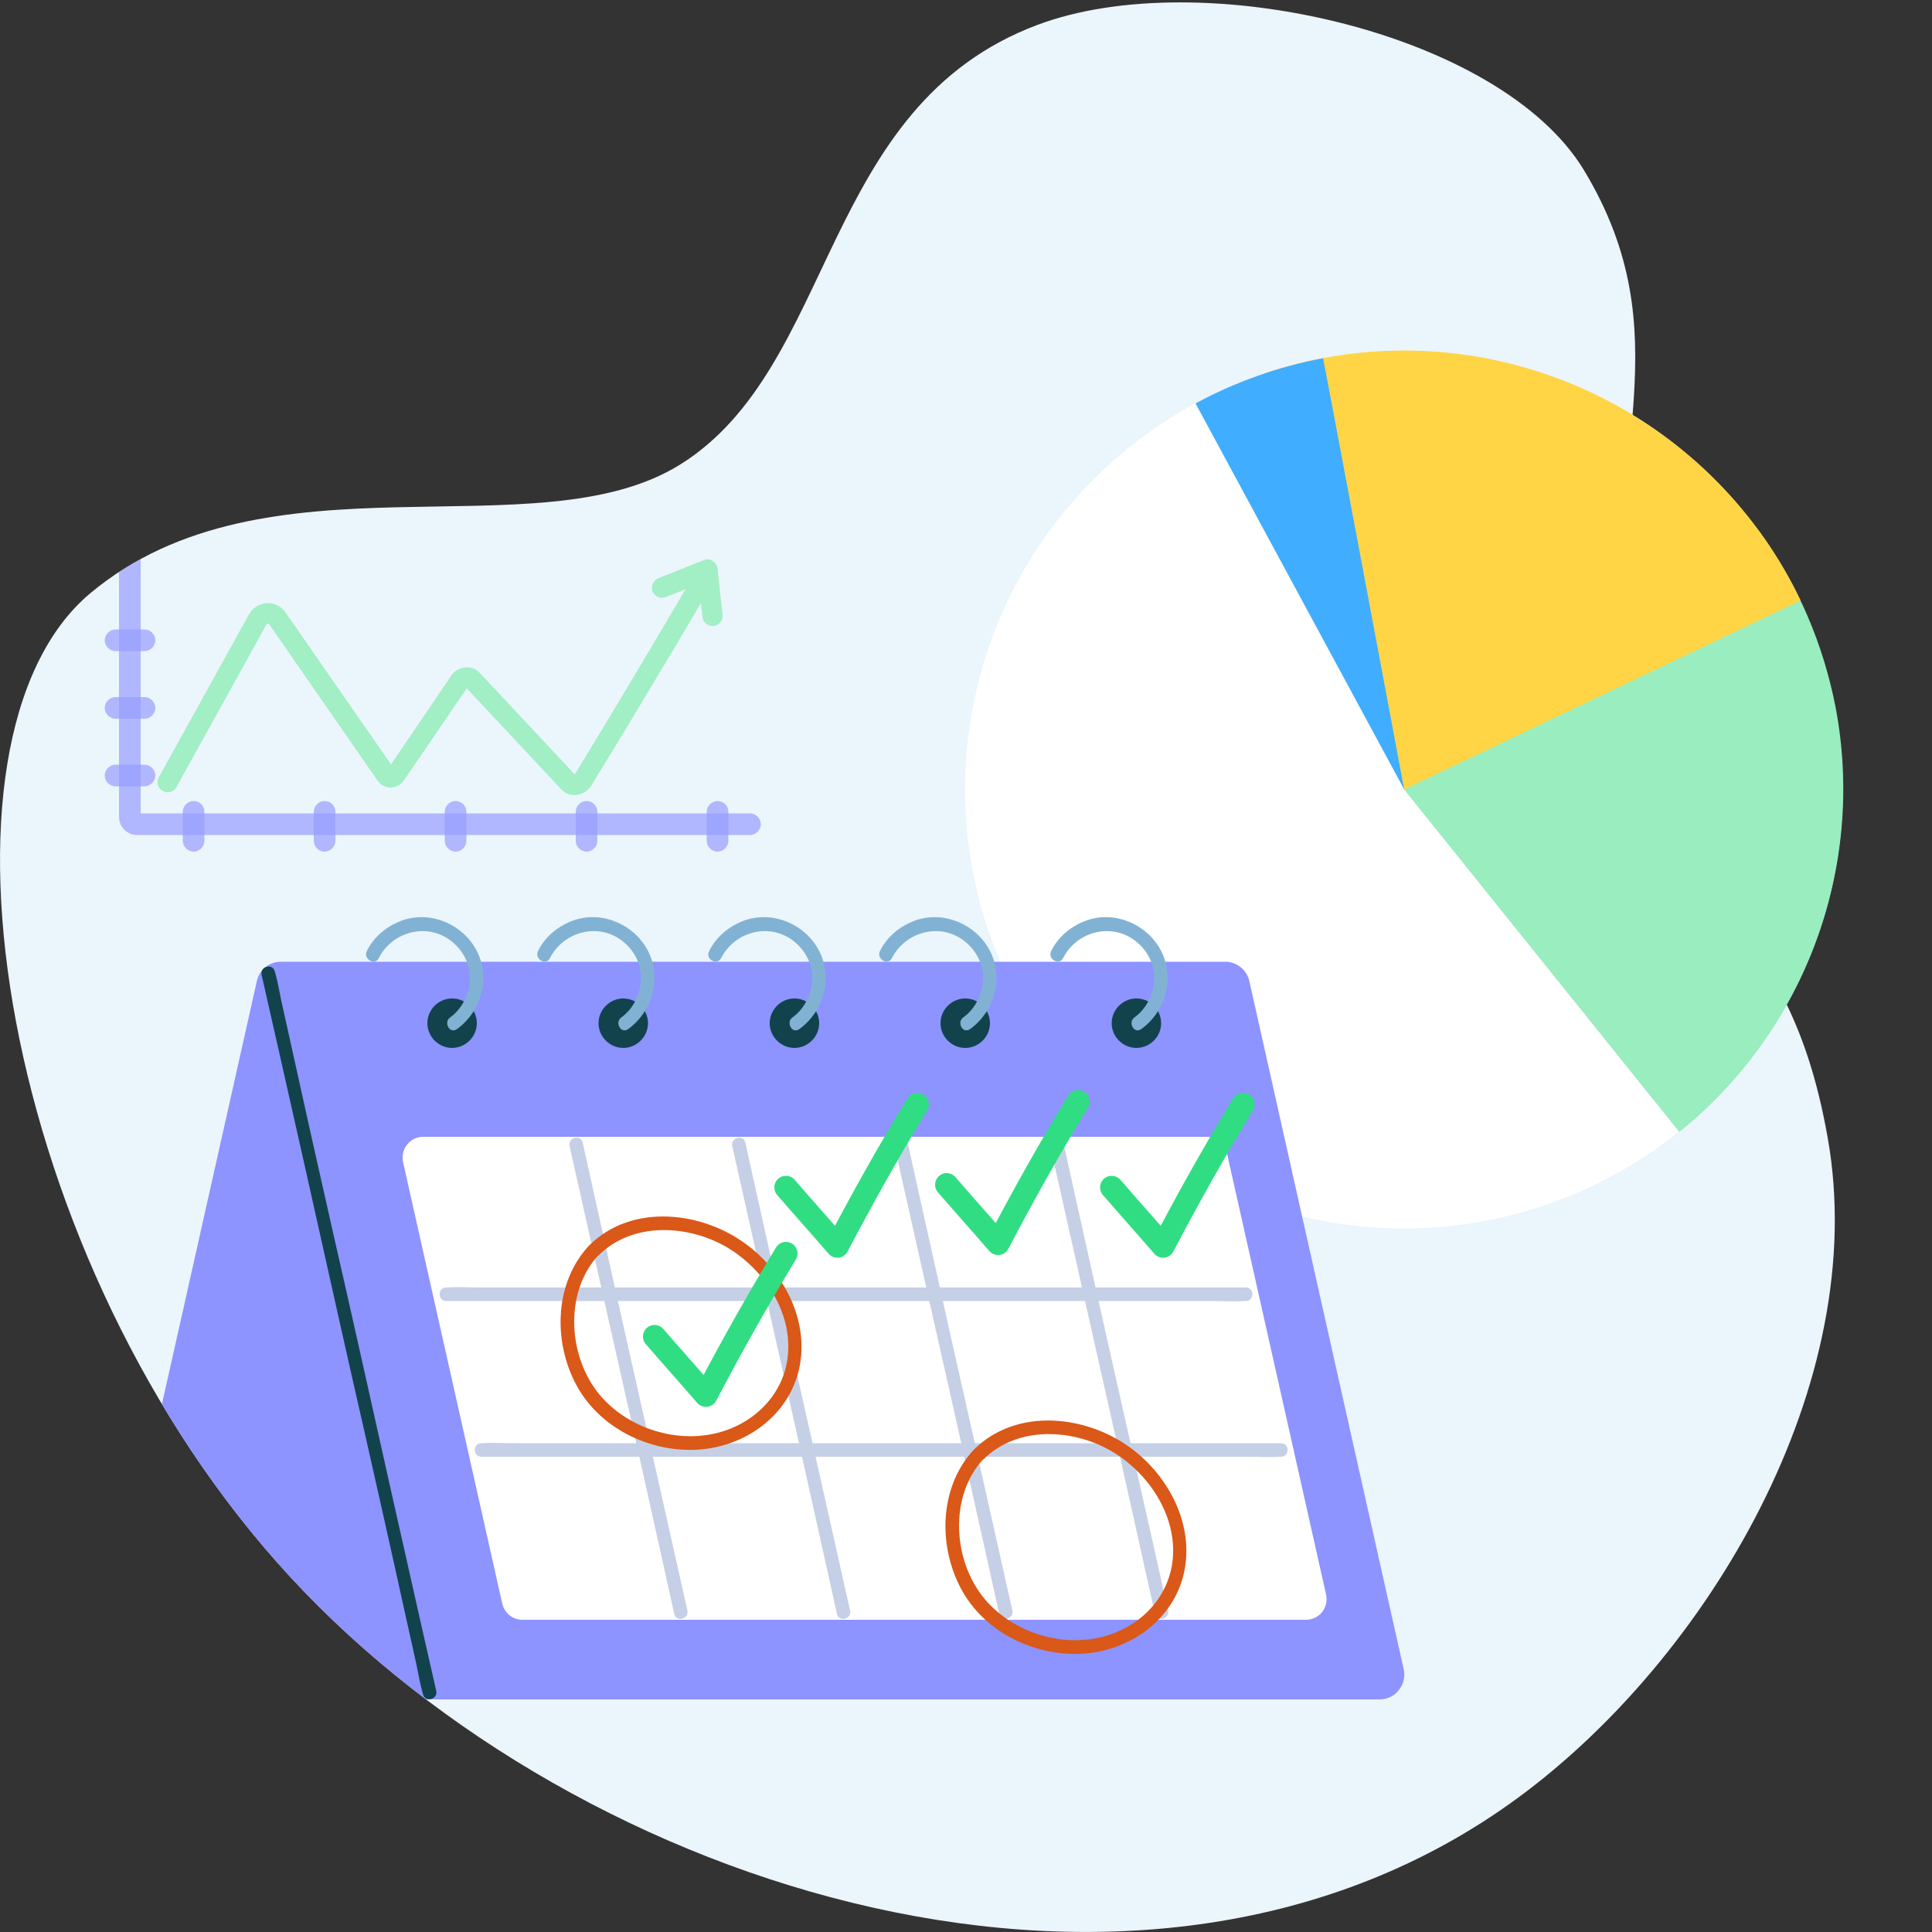 <?xml version="1.0" encoding="utf-8"?>
<!-- Generator: Adobe Illustrator 28.2.0, SVG Export Plug-In . SVG Version: 6.00 Build 0)  -->
<svg version="1.1" id="Layer_1" xmlns="http://www.w3.org/2000/svg" xmlns:xlink="http://www.w3.org/1999/xlink" x="0px" y="0px"
	 viewBox="0 0 500 500" style="enable-background:new 0 0 500 500;" xml:space="preserve">
<rect x="0" y="0" width="500" height="500" fill="#333333" stroke="none"/>
<style type="text/css">
	.st0{fill:#FFFFFF;}
	.st1{fill:#40ADFF;}
	.st2{clip-path:url(#SVGID_00000065758402947578687580000000571386398366179243_);fill:#EBF5FC;}
	.st3{clip-path:url(#SVGID_00000065758402947578687580000000571386398366179243_);}
	.st4{fill:#9AEDBF;}
	.st5{fill:#FFD545;}
	.st6{fill:#8D93FF;}
	.st7{fill:#C5D0E6;}
	.st8{fill:#12434D;}
	.st9{fill:#81B2D3;}
	.st10{fill:#DA5818;}
	
		.st11{clip-path:url(#SVGID_00000065758402947578687580000000571386398366179243_);fill:none;stroke:#31DD83;stroke-width:6;stroke-linecap:round;stroke-linejoin:round;stroke-miterlimit:10;}
	.st12{opacity:0.9;clip-path:url(#SVGID_00000065758402947578687580000000571386398366179243_);}
	.st13{fill:#9AEDBF;stroke:#9AEDBF;stroke-width:2;stroke-miterlimit:10;}
	.st14{opacity:0.7;}
</style>
<g>
	
		<ellipse transform="matrix(0.707 -0.707 0.707 0.707 -38.029 316.823)" class="st0" cx="363.4" cy="204.3" rx="113.6" ry="113.6"/>
	<path class="st1" d="M363.4,204.3l-54-99.9c10.3-5.6,21.5-9.5,33-11.7C342.5,92.7,363.4,204.3,363.4,204.3z"/>
</g>
<g>
	<defs>
		<path id="SVGID_1_" d="M75.3,408.3c75,81.1,221.2,127.7,317.5,57C442,429.2,484.3,358,473,294.4c-10.7-60.1-37.4-49.5-51.1-131.4
			c-7.5-44.7,14-76-12-119C388.2,8.2,310.6-9.3,268.6,6.4c-56.5,21.1-51.9,88.6-92.7,113.9c-37.2,23-106.9-4.8-152.5,33.2
			C-21.7,191.2-0.1,326.9,75.3,408.3z"/>
	</defs>
	<clipPath id="SVGID_00000014635300847712861630000002333681369621660071_">
		<use xlink:href="#SVGID_1_"  style="overflow:visible;"/>
	</clipPath>
	<path style="clip-path:url(#SVGID_00000014635300847712861630000002333681369621660071_);fill:#EBF5FC;" d="M75.3,408.3
		c75,81.1,221.2,127.7,317.5,57C442,429.2,484.3,358,473,294.4c-10.7-60.1-37.4-49.5-51.1-131.4c-7.5-44.7,14-76-12-119
		C388.2,8.2,310.6-9.3,268.6,6.4c-56.5,21.1-51.9,88.6-92.7,113.9c-37.2,23-106.9-4.8-152.5,33.2C-21.7,191.2-0.1,326.9,75.3,408.3z
		"/>
	<g style="clip-path:url(#SVGID_00000014635300847712861630000002333681369621660071_);">
		
			<ellipse transform="matrix(0.707 -0.707 0.707 0.707 -38.029 316.823)" class="st0" cx="363.4" cy="204.3" rx="113.6" ry="113.6"/>
		<path class="st4" d="M363.4,204.3l91.8-66.9c10,13.6,16.7,29.3,19.9,45.9c7.7,41.1-7.9,83.4-40.5,109.6L363.4,204.3z"/>
		<path class="st5" d="M363.4,204.3L327.7,96.5c4.8-1.6,9.8-2.9,14.8-3.8c50.4-9.5,101.3,16.3,123.5,62.7L363.4,204.3z"/>
	</g>
	<g style="clip-path:url(#SVGID_00000014635300847712861630000002333681369621660071_);">
		<path class="st6" d="M317.1,248.9H72.7c-3,0-5.5,2-6.2,4.9l-40,178.3c-0.9,3.9,2.1,7.7,6.2,7.7h324.4c4,0,7-3.8,6.2-7.7l-40-178.3
			C322.6,250.9,320,248.9,317.1,248.9z"/>
		<path class="st0" d="M338,419.2H135.2c-2.5,0-4.6-1.7-5.2-4.1l-25.7-114.4c-0.7-3.3,1.8-6.5,5.2-6.5h202.8c2.5,0,4.6,1.7,5.2,4.1
			l25.7,114.4C343.9,416.1,341.4,419.2,338,419.2z"/>
		<g>
			<path class="st7" d="M177.9,416.8c-3.1-13.7-6.1-27.3-9.2-41c-4.9-21.7-9.8-43.5-14.6-65.2c-1.1-5-2.2-9.9-3.3-14.9
				c-0.5-2.2-3.9-1.3-3.4,0.9c3.1,13.7,6.1,27.3,9.2,41c4.9,21.7,9.8,43.5,14.6,65.2c1.1,5,2.2,9.9,3.3,14.9
				C175,419.9,178.4,419,177.9,416.8L177.9,416.8z"/>
		</g>
		<g>
			<path class="st8" d="M112.9,437.6c-1.4-6.2-2.8-12.3-4.2-18.5c-3.3-14.8-6.7-29.6-10-44.5c-4-17.9-8-35.9-12.1-53.8
				c-3.5-15.5-7-31-10.4-46.5c-1.1-5.1-2.3-10.2-3.4-15.3c-0.5-2.4-0.9-4.9-1.6-7.3c0-0.1,0-0.2-0.1-0.3c-0.5-2.2-3.9-1.3-3.4,0.9
				c1.4,6.2,2.8,12.3,4.2,18.5c3.3,14.8,6.7,29.6,10,44.5c4,17.9,8,35.9,12.1,53.8c3.5,15.5,7,31,10.4,46.5
				c1.1,5.1,2.3,10.2,3.4,15.3c0.5,2.4,0.9,4.9,1.6,7.3c0,0.1,0,0.2,0.1,0.3C110,440.7,113.4,439.8,112.9,437.6L112.9,437.6z"/>
		</g>
		<g>
			<path class="st7" d="M220,416.8c-3.1-13.7-6.1-27.3-9.2-41c-4.9-21.7-9.8-43.5-14.6-65.2c-1.1-5-2.2-9.9-3.3-14.9
				c-0.5-2.2-3.9-1.3-3.4,0.9c3.1,13.7,6.1,27.3,9.2,41c4.9,21.7,9.8,43.5,14.6,65.2c1.1,5,2.2,9.9,3.3,14.9
				C217.1,419.9,220.5,419,220,416.8L220,416.8z"/>
		</g>
		<g>
			<path class="st7" d="M262,416.8c-3.1-13.7-6.1-27.3-9.2-41c-4.9-21.7-9.8-43.5-14.6-65.2c-1.1-5-2.2-9.9-3.3-14.9
				c-0.5-2.2-3.9-1.3-3.4,0.9c3.1,13.7,6.1,27.3,9.2,41c4.9,21.7,9.8,43.5,14.6,65.2c1.1,5,2.2,9.9,3.3,14.9
				C259.1,419.9,262.5,419,262,416.8L262,416.8z"/>
		</g>
		<g>
			<path class="st7" d="M302.3,416.8c-3.1-13.7-6.1-27.3-9.2-41c-4.9-21.7-9.8-43.5-14.6-65.2c-1.1-5-2.2-9.9-3.3-14.9
				c-0.5-2.2-3.9-1.3-3.4,0.9c3.1,13.7,6.1,27.3,9.2,41c4.9,21.7,9.8,43.5,14.6,65.2c1.1,5,2.2,9.9,3.3,14.9
				C299.4,419.9,302.8,419,302.3,416.8L302.3,416.8z"/>
		</g>
		<g>
			<path class="st7" d="M115.5,336.7c6.9,0,13.7,0,20.6,0c16.5,0,33,0,49.5,0c19.9,0,39.7,0,59.6,0c17.2,0,34.5,0,51.7,0
				c5.7,0,11.4,0,17.1,0c2.7,0,5.4,0.2,8,0c0.1,0,0.2,0,0.4,0c2.3,0,2.3-3.5,0-3.5c-6.9,0-13.7,0-20.6,0c-16.5,0-33,0-49.5,0
				c-19.9,0-39.7,0-59.6,0c-17.2,0-34.5,0-51.7,0c-5.7,0-11.4,0-17.1,0c-2.7,0-5.4-0.2-8,0c-0.1,0-0.2,0-0.4,0
				C113.2,333.2,113.2,336.7,115.5,336.7L115.5,336.7z"/>
		</g>
		<g>
			<path class="st7" d="M124.6,377c6.9,0,13.7,0,20.6,0c16.5,0,33,0,49.5,0c19.9,0,39.7,0,59.6,0c17.2,0,34.5,0,51.7,0
				c5.7,0,11.4,0,17.1,0c2.7,0,5.4,0.2,8,0c0.1,0,0.2,0,0.4,0c2.3,0,2.3-3.5,0-3.5c-6.9,0-13.7,0-20.6,0c-16.5,0-33,0-49.5,0
				c-19.9,0-39.7,0-59.6,0c-17.2,0-34.5,0-51.7,0c-5.7,0-11.4,0-17.1,0c-2.7,0-5.4-0.2-8,0c-0.1,0-0.2,0-0.4,0
				C122.3,373.5,122.3,377,124.6,377L124.6,377z"/>
		</g>
		<path class="st8" d="M123.4,264.8c0,3.5-2.9,6.4-6.4,6.4c-3.5,0-6.4-2.9-6.4-6.4c0-3.5,2.9-6.4,6.4-6.4
			C120.6,258.4,123.4,261.3,123.4,264.8z"/>
		<g>
			<path class="st9" d="M98,248c3.6-7.1,12.9-9.4,19.1-4.2c2.9,2.4,4.6,5.9,4.5,9.6c-0.1,3.8-2,7.7-5.1,9.9c-1.8,1.3-0.1,4.4,1.8,3
				c6.3-4.6,8.7-13.2,5.1-20.2c-3.5-6.8-11.7-10.4-19-8c-4.1,1.4-7.6,4.2-9.5,8.1C94,248.2,97,250,98,248L98,248z"/>
		</g>
		<path class="st8" d="M167.7,264.8c0,3.5-2.9,6.4-6.4,6.4c-3.5,0-6.4-2.9-6.4-6.4c0-3.5,2.9-6.4,6.4-6.4
			C164.8,258.4,167.7,261.3,167.7,264.8z"/>
		<g>
			<path class="st9" d="M142.3,248c3.6-7.1,12.9-9.4,19.1-4.2c2.9,2.4,4.6,5.9,4.5,9.6c-0.1,3.8-2,7.7-5.1,9.9
				c-1.8,1.3-0.1,4.4,1.8,3c6.3-4.6,8.7-13.2,5.1-20.2c-3.5-6.8-11.7-10.4-19-8c-4.1,1.4-7.6,4.2-9.5,8.1
				C138.3,248.2,141.3,250,142.3,248L142.3,248z"/>
		</g>
		<path class="st8" d="M212,264.8c0,3.5-2.9,6.4-6.4,6.4c-3.5,0-6.4-2.9-6.4-6.4c0-3.5,2.9-6.4,6.4-6.4
			C209.1,258.4,212,261.3,212,264.8z"/>
		<g>
			<path class="st9" d="M186.6,248c3.6-7.1,12.9-9.4,19.1-4.2c2.9,2.4,4.6,5.9,4.5,9.6c-0.1,3.8-2,7.7-5.1,9.9
				c-1.8,1.3-0.1,4.4,1.8,3c6.3-4.6,8.7-13.2,5.1-20.2c-3.5-6.8-11.7-10.4-19-8c-4.1,1.4-7.6,4.2-9.5,8.1
				C182.5,248.2,185.5,250,186.6,248L186.6,248z"/>
		</g>
		<path class="st8" d="M256.2,264.8c0,3.5-2.9,6.4-6.4,6.4s-6.4-2.9-6.4-6.4c0-3.5,2.9-6.4,6.4-6.4S256.2,261.3,256.2,264.8z"/>
		<g>
			<path class="st9" d="M230.8,248c3.6-7.1,12.9-9.4,19.1-4.2c2.9,2.4,4.6,5.9,4.5,9.6c-0.1,3.8-2,7.7-5.1,9.9
				c-1.8,1.3-0.1,4.4,1.8,3c6.3-4.6,8.7-13.2,5.1-20.2c-3.5-6.8-11.7-10.4-19-8c-4.1,1.4-7.6,4.2-9.5,8.1
				C226.8,248.2,229.8,250,230.8,248L230.8,248z"/>
		</g>
		<path class="st8" d="M300.5,264.8c0,3.5-2.9,6.4-6.4,6.4c-3.5,0-6.4-2.9-6.4-6.4c0-3.5,2.9-6.4,6.4-6.4
			C297.6,258.4,300.5,261.3,300.5,264.8z"/>
		<g>
			<path class="st9" d="M275.1,248c3.6-7.1,12.9-9.4,19.1-4.2c2.9,2.4,4.6,5.9,4.5,9.6c-0.1,3.8-2,7.7-5.1,9.9
				c-1.8,1.3-0.1,4.4,1.8,3c6.3-4.6,8.7-13.2,5.1-20.2c-3.5-6.8-11.7-10.4-19-8c-4.1,1.4-7.6,4.2-9.5,8.1
				C271.1,248.2,274.1,250,275.1,248L275.1,248z"/>
		</g>
		<g>
			<path class="st10" d="M152.4,322.4c-9.2,9.9-9.3,25.7-2.7,37c6.1,10.4,18.4,16.3,30.3,15.8c11.9-0.5,23.2-7.9,26.5-19.7
				c3.4-12.4-2.9-25.3-12.6-32.9C182.2,313.4,163.5,311.2,152.4,322.4c-1.6,1.6,0.9,4.1,2.5,2.5c8.8-8.8,23.3-8,33.4-2
				c9.5,5.7,16.7,16.6,15.6,27.9c-1.1,10.9-10,18.8-20.5,20.5c-10.2,1.7-21.4-2.3-28.1-10.2c-8.3-9.8-9.4-26.6-0.4-36.3
				C156.4,323.2,153.9,320.7,152.4,322.4z"/>
		</g>
		<g>
			<path class="st10" d="M252,375.2c-9.2,9.9-9.3,25.7-2.7,37c6.1,10.4,18.4,16.3,30.3,15.8c11.9-0.5,23.2-7.9,26.5-19.7
				c3.4-12.4-2.9-25.3-12.6-32.9C281.8,366.2,263.2,364,252,375.2c-1.6,1.6,0.9,4.1,2.5,2.5c8.8-8.8,23.3-8,33.4-2
				c9.5,5.7,16.7,16.6,15.6,27.9c-1.1,10.9-10,18.8-20.5,20.5c-10.2,1.7-21.4-2.3-28.1-10.2c-8.3-9.8-9.4-26.6-0.4-36.3
				C256.1,376,253.6,373.5,252,375.2z"/>
		</g>
	</g>
	
		<path style="clip-path:url(#SVGID_00000014635300847712861630000002333681369621660071_);fill:none;stroke:#31DD83;stroke-width:6;stroke-linecap:round;stroke-linejoin:round;stroke-miterlimit:10;" d="
		M203.4,307.3c4.4,5.1,8.9,10.1,13.3,15.2c6.5-12.4,13.4-24.7,20.7-36.7"/>
	
		<path style="clip-path:url(#SVGID_00000014635300847712861630000002333681369621660071_);fill:none;stroke:#31DD83;stroke-width:6;stroke-linecap:round;stroke-linejoin:round;stroke-miterlimit:10;" d="
		M245,306.6c4.4,5.1,8.9,10.1,13.3,15.2c6.5-12.4,13.4-24.7,20.7-36.7"/>
	
		<path style="clip-path:url(#SVGID_00000014635300847712861630000002333681369621660071_);fill:none;stroke:#31DD83;stroke-width:6;stroke-linecap:round;stroke-linejoin:round;stroke-miterlimit:10;" d="
		M287.7,307.3c4.4,5.1,8.9,10.1,13.3,15.2c6.5-12.4,13.4-24.7,20.7-36.7"/>
	
		<path style="clip-path:url(#SVGID_00000014635300847712861630000002333681369621660071_);fill:none;stroke:#31DD83;stroke-width:6;stroke-linecap:round;stroke-linejoin:round;stroke-miterlimit:10;" d="
		M169.4,345.9c4.4,5.1,8.9,10.1,13.3,15.2c6.5-12.4,13.4-24.7,20.7-36.7"/>
	<g style="opacity:0.9;clip-path:url(#SVGID_00000014635300847712861630000002333681369621660071_);">
		<g>
			<g>
				<g>
					<path class="st13" d="M148.9,204.8c-1.1,0-2.1-0.4-2.9-1.2l-24.8-26.5c-0.2-0.2-0.4-0.2-0.5-0.2c-0.1,0-0.3,0-0.4,0.2
						l-16.6,24.3c-0.6,0.9-1.6,1.4-2.6,1.4c-1,0-2-0.5-2.6-1.4L70.5,161c-0.4-0.6-1-0.6-1.2-0.6c-0.2,0-0.8,0.1-1.2,0.7l-23.3,42.1
						c-0.4,0.8-1.4,1.1-2.2,0.6c-0.8-0.4-1.1-1.4-0.6-2.2l23.3-42.1c0.8-1.4,2.2-2.3,3.8-2.4c1.6-0.1,3.1,0.7,4,2l28.1,40.5
						l16.5-24.3c0.6-0.9,1.7-1.5,2.8-1.6c1.1-0.1,2.2,0.3,3,1.2l24.8,26.5c0.2,0.2,0.5,0.2,0.6,0.2c0.1,0,0.4-0.1,0.5-0.3
						c10.4-17.1,25.1-41.7,30.3-50.8l-7.8,3.1c-0.8,0.3-1.7-0.1-2.1-0.9c-0.3-0.8,0.1-1.7,0.9-2.1l11.8-4.7c0.6-0.3,1.4-0.1,1.8,0.5
						c1,1.2,1.1,1.2-15.8,29.4c-8.1,13.6-16.4,27.1-16.4,27.1c-0.7,1-1.7,1.7-3,1.8C149.1,204.8,149,204.8,148.9,204.8z"/>
				</g>
			</g>
			<g>
				<path class="st13" d="M184.4,161c-0.8,0-1.5-0.6-1.6-1.4l-1.3-11.8c-0.1-0.9,0.5-1.7,1.4-1.8c0.9-0.1,1.7,0.5,1.8,1.4l1.3,11.8
					c0.1,0.9-0.5,1.7-1.4,1.8C184.5,161,184.5,161,184.4,161z"/>
			</g>
		</g>
		<g class="st14">
			<g>
				<path class="st6" d="M35.5,215.1c-2.1,0-3.7-1.7-3.7-3.7v-78.9c0-1,0.8-1.8,1.8-1.8s1.8,0.8,1.8,1.8v78.9c0,0.1,0.1,0.1,0.1,0.1
					h158.6c1,0,1.8,0.8,1.8,1.8s-0.8,1.8-1.8,1.8H35.5z"/>
				<path class="st6" d="M33.6,131.7c0.4,0,0.8,0.4,0.8,0.8v78.9c0,0.6,0.5,1.1,1.1,1.1h158.6c0.4,0,0.8,0.4,0.8,0.8
					c0,0.4-0.4,0.8-0.8,0.8H35.5c-1.5,0-2.7-1.2-2.7-2.7v-78.9C32.8,132,33.2,131.7,33.6,131.7 M33.6,129.7c-1.5,0-2.8,1.3-2.8,2.8
					v78.9c0,2.6,2.1,4.7,4.7,4.7h158.6c1.5,0,2.8-1.3,2.8-2.8s-1.3-2.8-2.8-2.8H36.4v-78.1C36.4,130.9,35.2,129.7,33.6,129.7
					L33.6,129.7z"/>
			</g>
		</g>
		<g class="st14">
			<g>
				<path class="st6" d="M50.1,219.4c-1,0-1.8-0.8-1.8-1.8v-7.5c0-1,0.8-1.8,1.8-1.8s1.8,0.8,1.8,1.8v7.5
					C51.9,218.6,51.1,219.4,50.1,219.4z"/>
				<path class="st6" d="M50.1,209.3c0.4,0,0.8,0.4,0.8,0.8v7.5c0,0.4-0.4,0.8-0.8,0.8c-0.4,0-0.8-0.4-0.8-0.8v-7.5
					C49.3,209.6,49.7,209.3,50.1,209.3 M50.1,207.3c-1.5,0-2.8,1.3-2.8,2.8v7.5c0,1.5,1.3,2.8,2.8,2.8c1.5,0,2.8-1.3,2.8-2.8v-7.5
					C52.9,208.5,51.7,207.3,50.1,207.3L50.1,207.3z"/>
			</g>
		</g>
		<g class="st14">
			<g>
				<path class="st6" d="M29.9,202.5c-1,0-1.8-0.8-1.8-1.8s0.8-1.8,1.8-1.8h7.5c1,0,1.8,0.8,1.8,1.8s-0.8,1.8-1.8,1.8H29.9z"/>
				<path class="st6" d="M37.4,199.9c0.4,0,0.8,0.4,0.8,0.8c0,0.4-0.4,0.8-0.8,0.8h-7.5c-0.4,0-0.8-0.4-0.8-0.8
					c0-0.4,0.4-0.8,0.8-0.8H37.4 M37.4,197.9h-7.5c-1.5,0-2.8,1.3-2.8,2.8s1.3,2.8,2.8,2.8h7.5c1.5,0,2.8-1.3,2.8-2.8
					S38.9,197.9,37.4,197.9L37.4,197.9z"/>
			</g>
		</g>
		<g class="st14">
			<g>
				<path class="st6" d="M29.9,185c-1,0-1.8-0.8-1.8-1.8s0.8-1.8,1.8-1.8h7.5c1,0,1.8,0.8,1.8,1.8s-0.8,1.8-1.8,1.8H29.9z"/>
				<path class="st6" d="M37.4,182.4c0.4,0,0.8,0.4,0.8,0.8c0,0.4-0.4,0.8-0.8,0.8h-7.5c-0.4,0-0.8-0.4-0.8-0.8
					c0-0.4,0.4-0.8,0.8-0.8H37.4 M37.4,180.4h-7.5c-1.5,0-2.8,1.3-2.8,2.8s1.3,2.8,2.8,2.8h7.5c1.5,0,2.8-1.3,2.8-2.8
					S38.9,180.4,37.4,180.4L37.4,180.4z"/>
			</g>
		</g>
		<g class="st14">
			<g>
				<path class="st6" d="M29.9,167.5c-1,0-1.8-0.8-1.8-1.8s0.8-1.8,1.8-1.8h7.5c1,0,1.8,0.8,1.8,1.8s-0.8,1.8-1.8,1.8H29.9z"/>
				<path class="st6" d="M37.4,164.9c0.4,0,0.8,0.4,0.8,0.8c0,0.4-0.4,0.8-0.8,0.8h-7.5c-0.4,0-0.8-0.4-0.8-0.8
					c0-0.4,0.4-0.8,0.8-0.8H37.4 M37.4,162.9h-7.5c-1.5,0-2.8,1.3-2.8,2.8s1.3,2.8,2.8,2.8h7.5c1.5,0,2.8-1.3,2.8-2.8
					S38.9,162.9,37.4,162.9L37.4,162.9z"/>
			</g>
		</g>
		<g class="st14">
			<g>
				<path class="st6" d="M84,219.4c-1,0-1.8-0.8-1.8-1.8v-7.5c0-1,0.8-1.8,1.8-1.8s1.8,0.8,1.8,1.8v7.5
					C85.8,218.6,85,219.4,84,219.4z"/>
				<path class="st6" d="M84,209.3c0.4,0,0.8,0.4,0.8,0.8v7.5c0,0.4-0.4,0.8-0.8,0.8c-0.4,0-0.8-0.4-0.8-0.8v-7.5
					C83.2,209.6,83.6,209.3,84,209.3 M84,207.3c-1.5,0-2.8,1.3-2.8,2.8v7.5c0,1.5,1.3,2.8,2.8,2.8c1.5,0,2.8-1.3,2.8-2.8v-7.5
					C86.8,208.5,85.5,207.3,84,207.3L84,207.3z"/>
			</g>
		</g>
		<g class="st14">
			<g>
				<path class="st6" d="M117.9,219.4c-1,0-1.8-0.8-1.8-1.8v-7.5c0-1,0.8-1.8,1.8-1.8s1.8,0.8,1.8,1.8v7.5
					C119.7,218.6,118.9,219.4,117.9,219.4z"/>
				<path class="st6" d="M117.9,209.3c0.4,0,0.8,0.4,0.8,0.8v7.5c0,0.4-0.4,0.8-0.8,0.8c-0.4,0-0.8-0.4-0.8-0.8v-7.5
					C117.1,209.6,117.5,209.3,117.9,209.3 M117.9,207.3c-1.5,0-2.8,1.3-2.8,2.8v7.5c0,1.5,1.3,2.8,2.8,2.8c1.5,0,2.8-1.3,2.8-2.8
					v-7.5C120.7,208.5,119.4,207.3,117.9,207.3L117.9,207.3z"/>
			</g>
		</g>
		<g class="st14">
			<g>
				<path class="st6" d="M151.8,219.4c-1,0-1.8-0.8-1.8-1.8v-7.5c0-1,0.8-1.8,1.8-1.8s1.8,0.8,1.8,1.8v7.5
					C153.6,218.6,152.8,219.4,151.8,219.4z"/>
				<path class="st6" d="M151.8,209.3c0.4,0,0.8,0.4,0.8,0.8v7.5c0,0.4-0.4,0.8-0.8,0.8c-0.4,0-0.8-0.4-0.8-0.8v-7.5
					C151,209.6,151.4,209.3,151.8,209.3 M151.8,207.3c-1.5,0-2.8,1.3-2.8,2.8v7.5c0,1.5,1.3,2.8,2.8,2.8s2.8-1.3,2.8-2.8v-7.5
					C154.6,208.5,153.3,207.3,151.8,207.3L151.8,207.3z"/>
			</g>
		</g>
		<g class="st14">
			<g>
				<path class="st6" d="M185.7,219.4c-1,0-1.8-0.8-1.8-1.8v-7.5c0-1,0.8-1.8,1.8-1.8s1.8,0.8,1.8,1.8v7.5
					C187.5,218.6,186.7,219.4,185.7,219.4z"/>
				<path class="st6" d="M185.7,209.3c0.4,0,0.8,0.4,0.8,0.8v7.5c0,0.4-0.4,0.8-0.8,0.8c-0.4,0-0.8-0.4-0.8-0.8v-7.5
					C184.9,209.6,185.3,209.3,185.7,209.3 M185.7,207.3c-1.5,0-2.8,1.3-2.8,2.8v7.5c0,1.5,1.3,2.8,2.8,2.8c1.5,0,2.8-1.3,2.8-2.8
					v-7.5C188.5,208.5,187.2,207.3,185.7,207.3L185.7,207.3z"/>
			</g>
		</g>
	</g>
</g>
<path class="st4" d="M363.4,204.3l91.8-66.9c10,13.6,16.7,29.3,19.9,45.9c7.7,41.1-7.9,83.4-40.5,109.6L363.4,204.3z"/>
<path class="st5" d="M363.4,204.3L327.7,96.5c4.8-1.6,9.8-2.9,14.8-3.8c50.4-9.5,101.3,16.3,123.5,62.7L363.4,204.3z"/>
<path class="st1" d="M363.4,204.3l-54-99.9c10.3-5.6,21.5-9.5,33-11.7C342.5,92.7,363.4,204.3,363.4,204.3z"/>
</svg>
